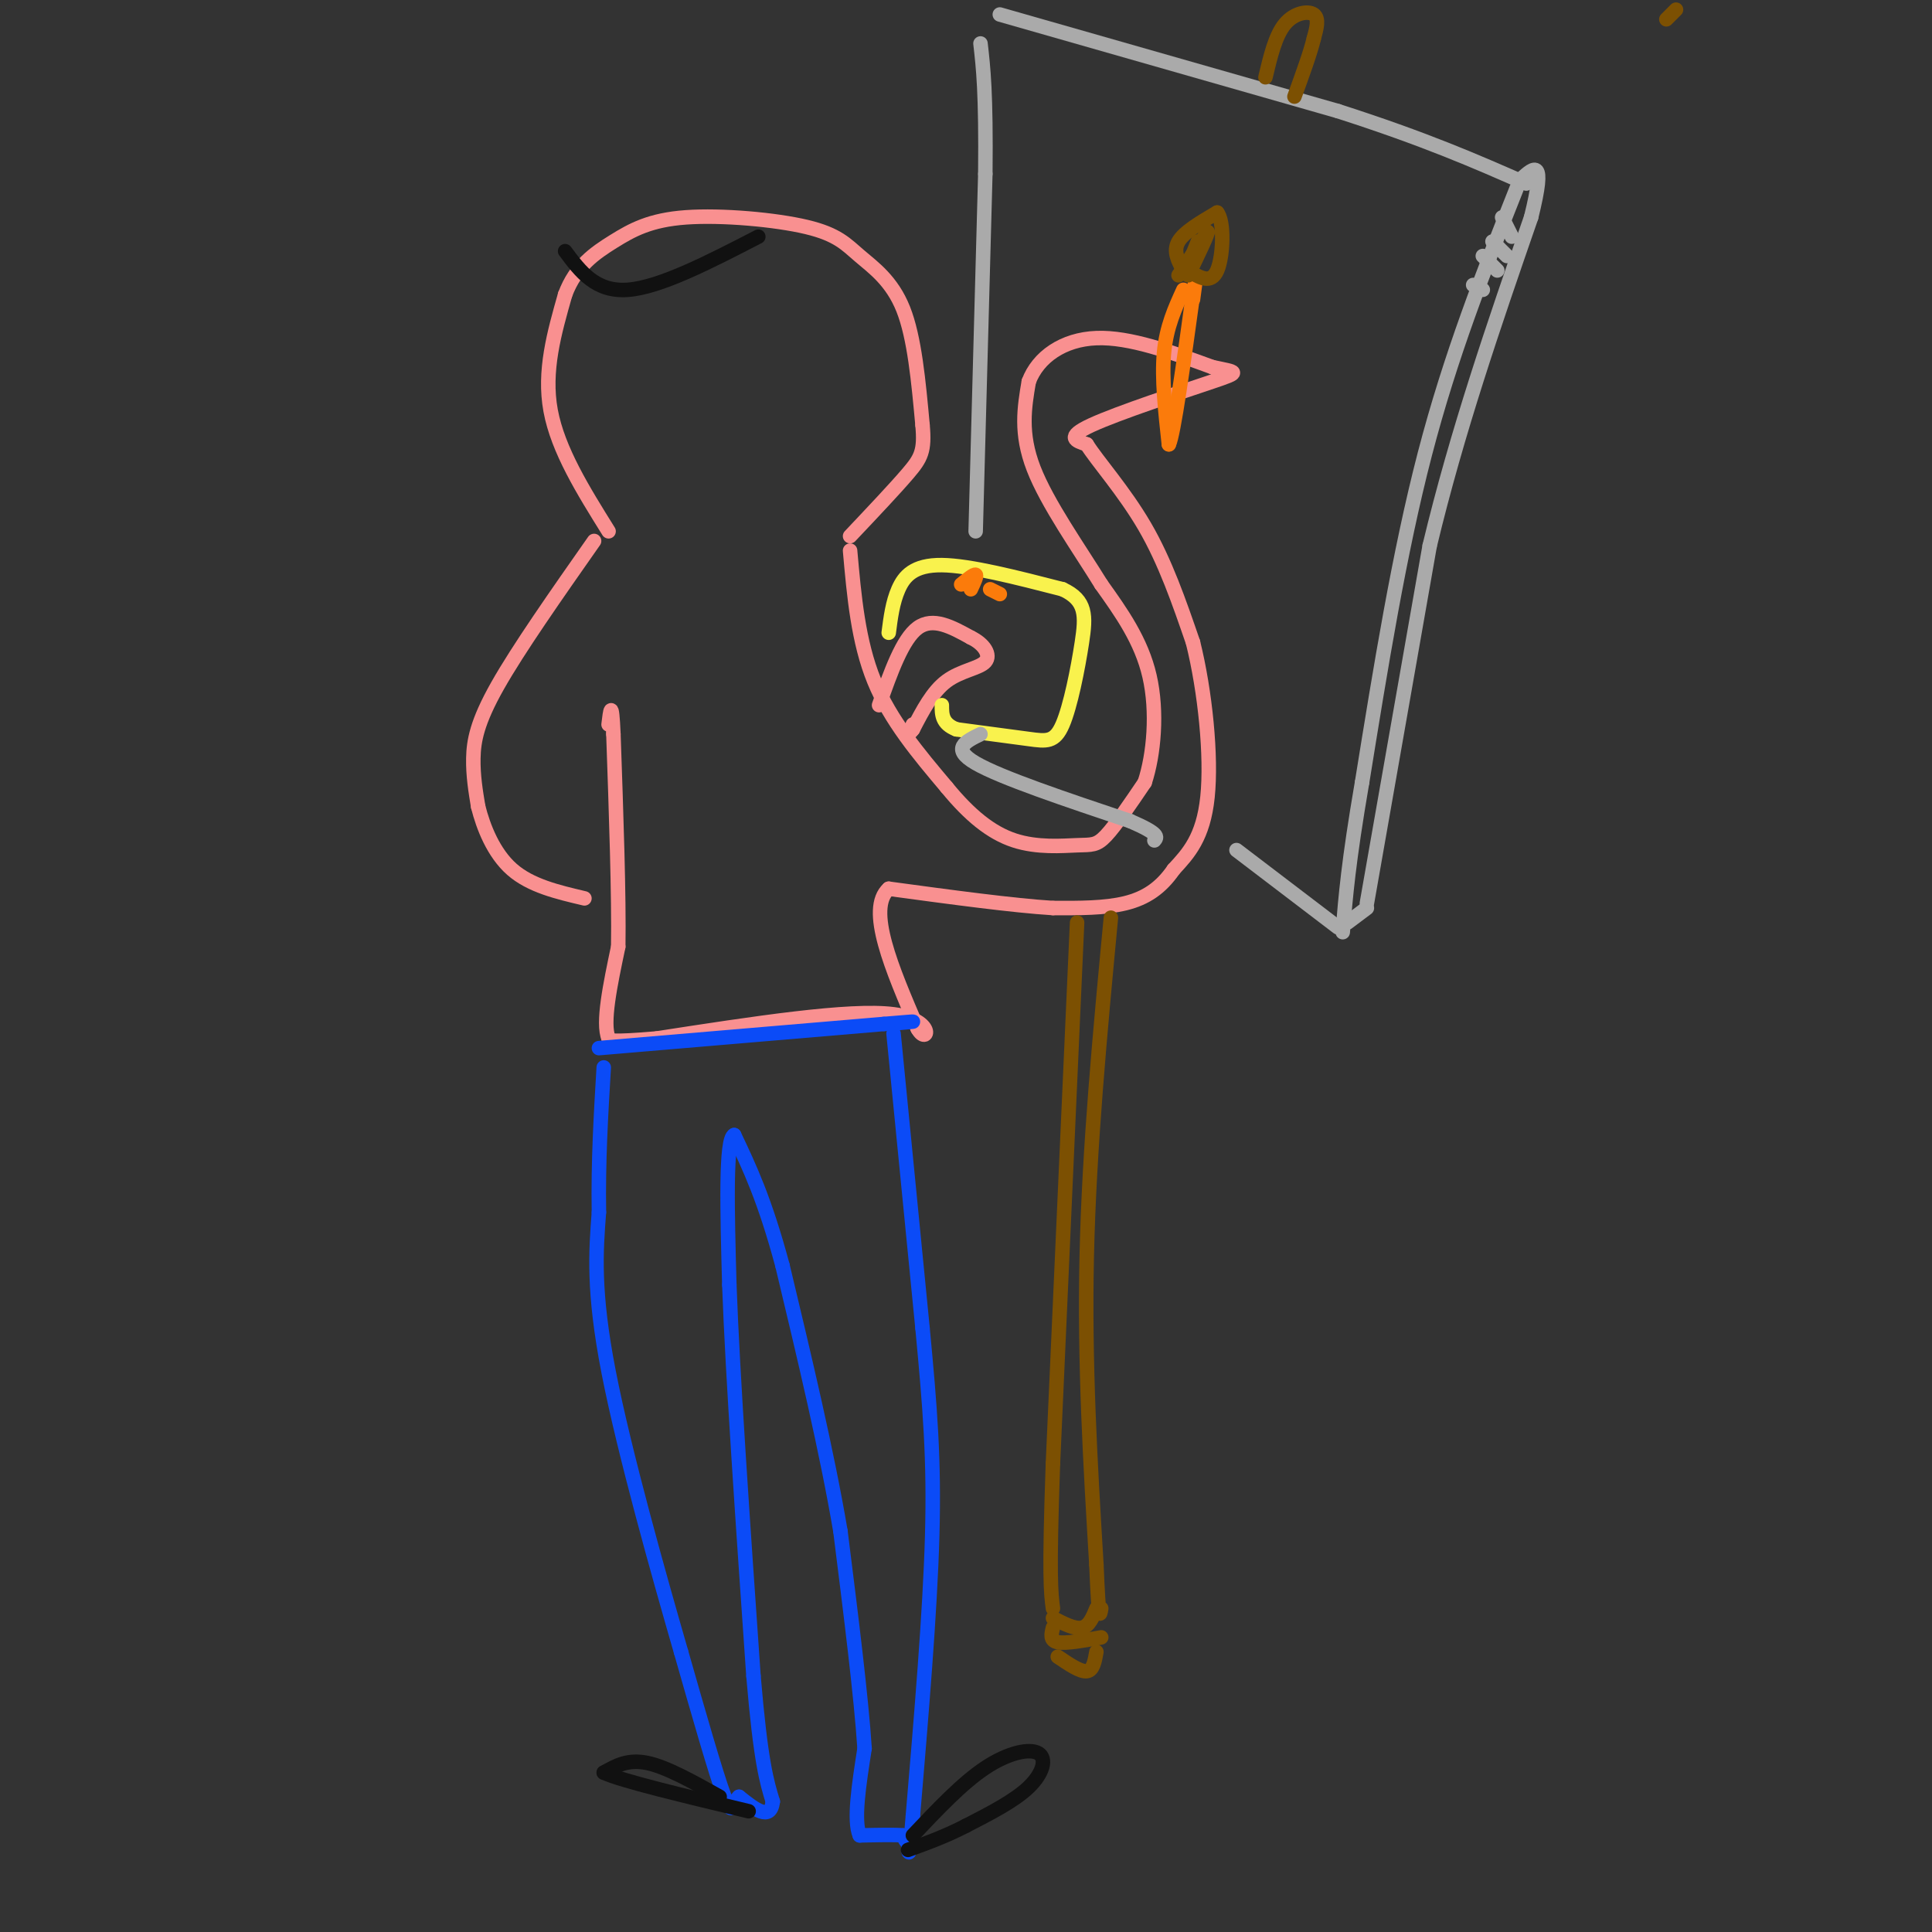 <svg viewBox='0 0 400 400' version='1.1' xmlns='http://www.w3.org/2000/svg' xmlns:xlink='http://www.w3.org/1999/xlink'><rect x="0" y="0" width="400" height="400" fill="#333333" stroke="none"/><g fill='none' stroke='#F99090' stroke-width='3' stroke-linecap='round' stroke-linejoin='round'><path d='M126,110c-5.250,-8.417 -10.500,-16.833 -12,-25c-1.500,-8.167 0.750,-16.083 3,-24'/><path d='M117,61c2.187,-5.887 6.154,-8.606 10,-11c3.846,-2.394 7.572,-4.465 15,-5c7.428,-0.535 18.558,0.465 25,2c6.442,1.535 8.196,3.606 11,6c2.804,2.394 6.658,5.113 9,11c2.342,5.887 3.171,14.944 4,24'/><path d='M191,88c0.489,5.378 -0.289,6.822 -3,10c-2.711,3.178 -7.356,8.089 -12,13'/><path d='M176,114c0.833,9.417 1.667,18.833 5,27c3.333,8.167 9.167,15.083 15,22'/><path d='M196,163c4.774,5.837 9.207,9.431 14,11c4.793,1.569 9.944,1.115 13,1c3.056,-0.115 4.016,0.110 6,-2c1.984,-2.110 4.992,-6.555 8,-11'/><path d='M237,162c1.911,-5.756 2.689,-14.644 1,-22c-1.689,-7.356 -5.844,-13.178 -10,-19'/><path d='M228,121c-4.622,-7.489 -11.178,-16.711 -14,-24c-2.822,-7.289 -1.911,-12.644 -1,-18'/><path d='M213,79c1.889,-5.067 7.111,-8.733 14,-9c6.889,-0.267 15.444,2.867 24,6'/><path d='M251,76c5.190,1.119 6.167,0.917 0,3c-6.167,2.083 -19.476,6.452 -25,9c-5.524,2.548 -3.262,3.274 -1,4'/><path d='M225,92c2.067,3.333 7.733,9.667 12,17c4.267,7.333 7.133,15.667 10,24'/><path d='M247,133c2.533,10.178 3.867,23.622 3,32c-0.867,8.378 -3.933,11.689 -7,15'/><path d='M243,180c-2.644,3.844 -5.756,5.956 -10,7c-4.244,1.044 -9.622,1.022 -15,1'/><path d='M218,188c-8.167,-0.500 -21.083,-2.250 -34,-4'/><path d='M184,184c-4.667,4.167 0.667,16.583 6,29'/><path d='M190,213c2.000,3.622 4.000,-1.822 -5,-3c-9.000,-1.178 -29.000,1.911 -49,5'/><path d='M136,215c-9.833,0.833 -9.917,0.417 -10,0'/><path d='M126,215c-1.333,-3.167 0.333,-11.083 2,-19'/><path d='M128,196c0.167,-10.500 -0.417,-27.250 -1,-44'/><path d='M127,152c-0.333,-7.667 -0.667,-4.833 -1,-2'/><path d='M123,112c-7.867,11.222 -15.733,22.444 -20,30c-4.267,7.556 -4.933,11.444 -5,15c-0.067,3.556 0.467,6.778 1,10'/><path d='M99,167c1.044,4.178 3.156,9.622 7,13c3.844,3.378 9.422,4.689 15,6'/><path d='M182,146c2.417,-6.833 4.833,-13.667 8,-16c3.167,-2.333 7.083,-0.167 11,2'/><path d='M201,132c2.774,1.321 4.208,3.625 3,5c-1.208,1.375 -5.060,1.821 -8,4c-2.940,2.179 -4.970,6.089 -7,10'/><path d='M189,151c-1.167,1.500 -0.583,0.250 0,-1'/></g>
<g fill='none' stroke='#F9F24D' stroke-width='3' stroke-linecap='round' stroke-linejoin='round'><path d='M184,131c0.400,-3.133 0.800,-6.267 2,-9c1.200,-2.733 3.200,-5.067 9,-5c5.800,0.067 15.400,2.533 25,5'/><path d='M220,122c4.952,2.289 4.833,5.510 4,11c-0.833,5.490 -2.378,13.247 -4,17c-1.622,3.753 -3.321,3.501 -7,3c-3.679,-0.501 -9.340,-1.250 -15,-2'/><path d='M198,151c-3.000,-1.167 -3.000,-3.083 -3,-5'/></g>
<g fill='none' stroke='#FB7B0B' stroke-width='3' stroke-linecap='round' stroke-linejoin='round'><path d='M199,121c1.333,-1.083 2.667,-2.167 3,-2c0.333,0.167 -0.333,1.583 -1,3'/><path d='M205,122c0.000,0.000 2.000,1.000 2,1'/><path d='M245,60c-1.750,3.833 -3.500,7.667 -4,13c-0.500,5.333 0.250,12.167 1,19'/><path d='M242,92c1.000,-2.000 3.000,-16.500 5,-31'/><path d='M247,61c0.833,-5.000 0.417,-2.000 0,1'/></g>
<g fill='none' stroke='#7C5002' stroke-width='3' stroke-linecap='round' stroke-linejoin='round'><path d='M347,2c0.000,0.000 -2.000,2.000 -2,2'/><path d='M244,57c0.000,0.000 6.000,-9.000 6,-9'/><path d='M250,48c0.333,0.000 -1.833,4.500 -4,9'/><path d='M245,56c-1.083,-2.000 -2.167,-4.000 -1,-6c1.167,-2.000 4.583,-4.000 8,-6'/><path d='M252,44c1.511,1.733 1.289,9.067 0,12c-1.289,2.933 -3.644,1.467 -6,0'/><path d='M246,55c0.000,0.000 2.000,-5.000 2,-5'/></g>
<g fill='none' stroke='#AAAAAA' stroke-width='3' stroke-linecap='round' stroke-linejoin='round'><path d='M202,110c0.000,0.000 2.000,-74.000 2,-74'/><path d='M204,36c0.167,-16.833 -0.417,-21.917 -1,-27'/><path d='M207,3c0.000,0.000 70.000,20.000 70,20'/><path d='M277,23c18.167,5.833 28.583,10.417 39,15'/><path d='M314,39c-6.833,17.250 -13.667,34.500 -19,55c-5.333,20.500 -9.167,44.250 -13,68'/><path d='M282,162c-2.833,16.500 -3.417,23.750 -4,31'/><path d='M277,192c0.000,0.000 -21.000,-16.000 -21,-16'/><path d='M203,152c-3.083,1.500 -6.167,3.000 -1,6c5.167,3.000 18.583,7.500 32,12'/><path d='M234,170c6.167,2.667 5.583,3.333 5,4'/><path d='M279,191c0.000,0.000 4.000,-3.000 4,-3'/><path d='M283,187c0.000,0.000 13.000,-74.000 13,-74'/><path d='M296,113c5.667,-23.667 13.333,-45.833 21,-68'/><path d='M317,45c3.167,-12.667 0.583,-10.333 -2,-8'/><path d='M311,45c0.000,0.000 2.000,4.000 2,4'/><path d='M309,50c0.000,0.000 3.000,3.000 3,3'/><path d='M307,53c0.000,0.000 3.000,3.000 3,3'/><path d='M305,59c0.000,0.000 2.000,1.000 2,1'/></g>
<g fill='none' stroke='#7C5002' stroke-width='3' stroke-linecap='round' stroke-linejoin='round'><path d='M262,16c1.022,-4.311 2.044,-8.622 4,-11c1.956,-2.378 4.844,-2.822 6,-2c1.156,0.822 0.578,2.911 0,5'/><path d='M272,8c-0.667,2.833 -2.333,7.417 -4,12'/><path d='M230,190c-2.250,23.833 -4.500,47.667 -5,70c-0.500,22.333 0.750,43.167 2,64'/><path d='M227,324c0.500,12.167 0.750,10.583 1,9'/><path d='M223,191c0.000,0.000 -5.000,112.000 -5,112'/><path d='M218,303c-0.833,23.667 -0.417,26.833 0,30'/><path d='M218,335c2.250,1.167 4.500,2.333 6,2c1.500,-0.333 2.250,-2.167 3,-4'/><path d='M218,337c-0.333,1.333 -0.667,2.667 1,3c1.667,0.333 5.333,-0.333 9,-1'/><path d='M219,343c2.333,1.583 4.667,3.167 6,3c1.333,-0.167 1.667,-2.083 2,-4'/></g>
<g fill='none' stroke='#0B4BF7' stroke-width='3' stroke-linecap='round' stroke-linejoin='round'><path d='M124,217c0.000,0.000 59.000,-5.000 59,-5'/><path d='M183,212c10.000,-0.833 5.500,-0.417 1,0'/><path d='M185,214c0.000,0.000 6.000,61.000 6,61'/><path d='M191,275c1.556,16.467 2.444,27.133 2,43c-0.444,15.867 -2.222,36.933 -4,58'/><path d='M189,376c-0.833,10.500 -0.917,7.750 -1,5'/><path d='M188,381c-0.333,0.667 -0.667,-0.167 -1,-1'/><path d='M187,380c-1.667,-0.167 -5.333,-0.083 -9,0'/><path d='M178,380c-1.333,-3.000 -0.167,-10.500 1,-18'/><path d='M179,362c-0.667,-10.500 -2.833,-27.750 -5,-45'/><path d='M174,317c-2.833,-16.667 -7.417,-35.833 -12,-55'/><path d='M162,262c-3.667,-13.667 -6.833,-20.333 -10,-27'/><path d='M152,235c-1.833,0.667 -1.417,15.833 -1,31'/><path d='M151,266c0.667,18.667 2.833,49.833 5,81'/><path d='M156,347c1.500,17.833 2.750,21.917 4,26'/><path d='M160,373c-0.500,4.167 -3.750,1.583 -7,-1'/><path d='M153,372c-1.356,1.178 -1.244,4.622 -3,0c-1.756,-4.622 -5.378,-17.311 -9,-30'/><path d='M141,342c-4.644,-16.089 -11.756,-41.311 -15,-58c-3.244,-16.689 -2.622,-24.844 -2,-33'/><path d='M124,251c-0.167,-10.500 0.417,-20.250 1,-30'/></g>
<g fill='none' stroke='#111111' stroke-width='3' stroke-linecap='round' stroke-linejoin='round'><path d='M149,372c-5.500,-3.083 -11.000,-6.167 -15,-7c-4.000,-0.833 -6.500,0.583 -9,2'/><path d='M125,367c3.500,1.667 16.750,4.833 30,8'/><path d='M189,380c5.113,-5.417 10.226,-10.833 15,-14c4.774,-3.167 9.208,-4.083 11,-3c1.792,1.083 0.940,4.167 -2,7c-2.940,2.833 -7.970,5.417 -13,8'/><path d='M200,378c-4.167,2.167 -8.083,3.583 -12,5'/><path d='M117,52c3.167,4.250 6.333,8.500 13,8c6.667,-0.500 16.833,-5.750 27,-11'/></g>
</svg>